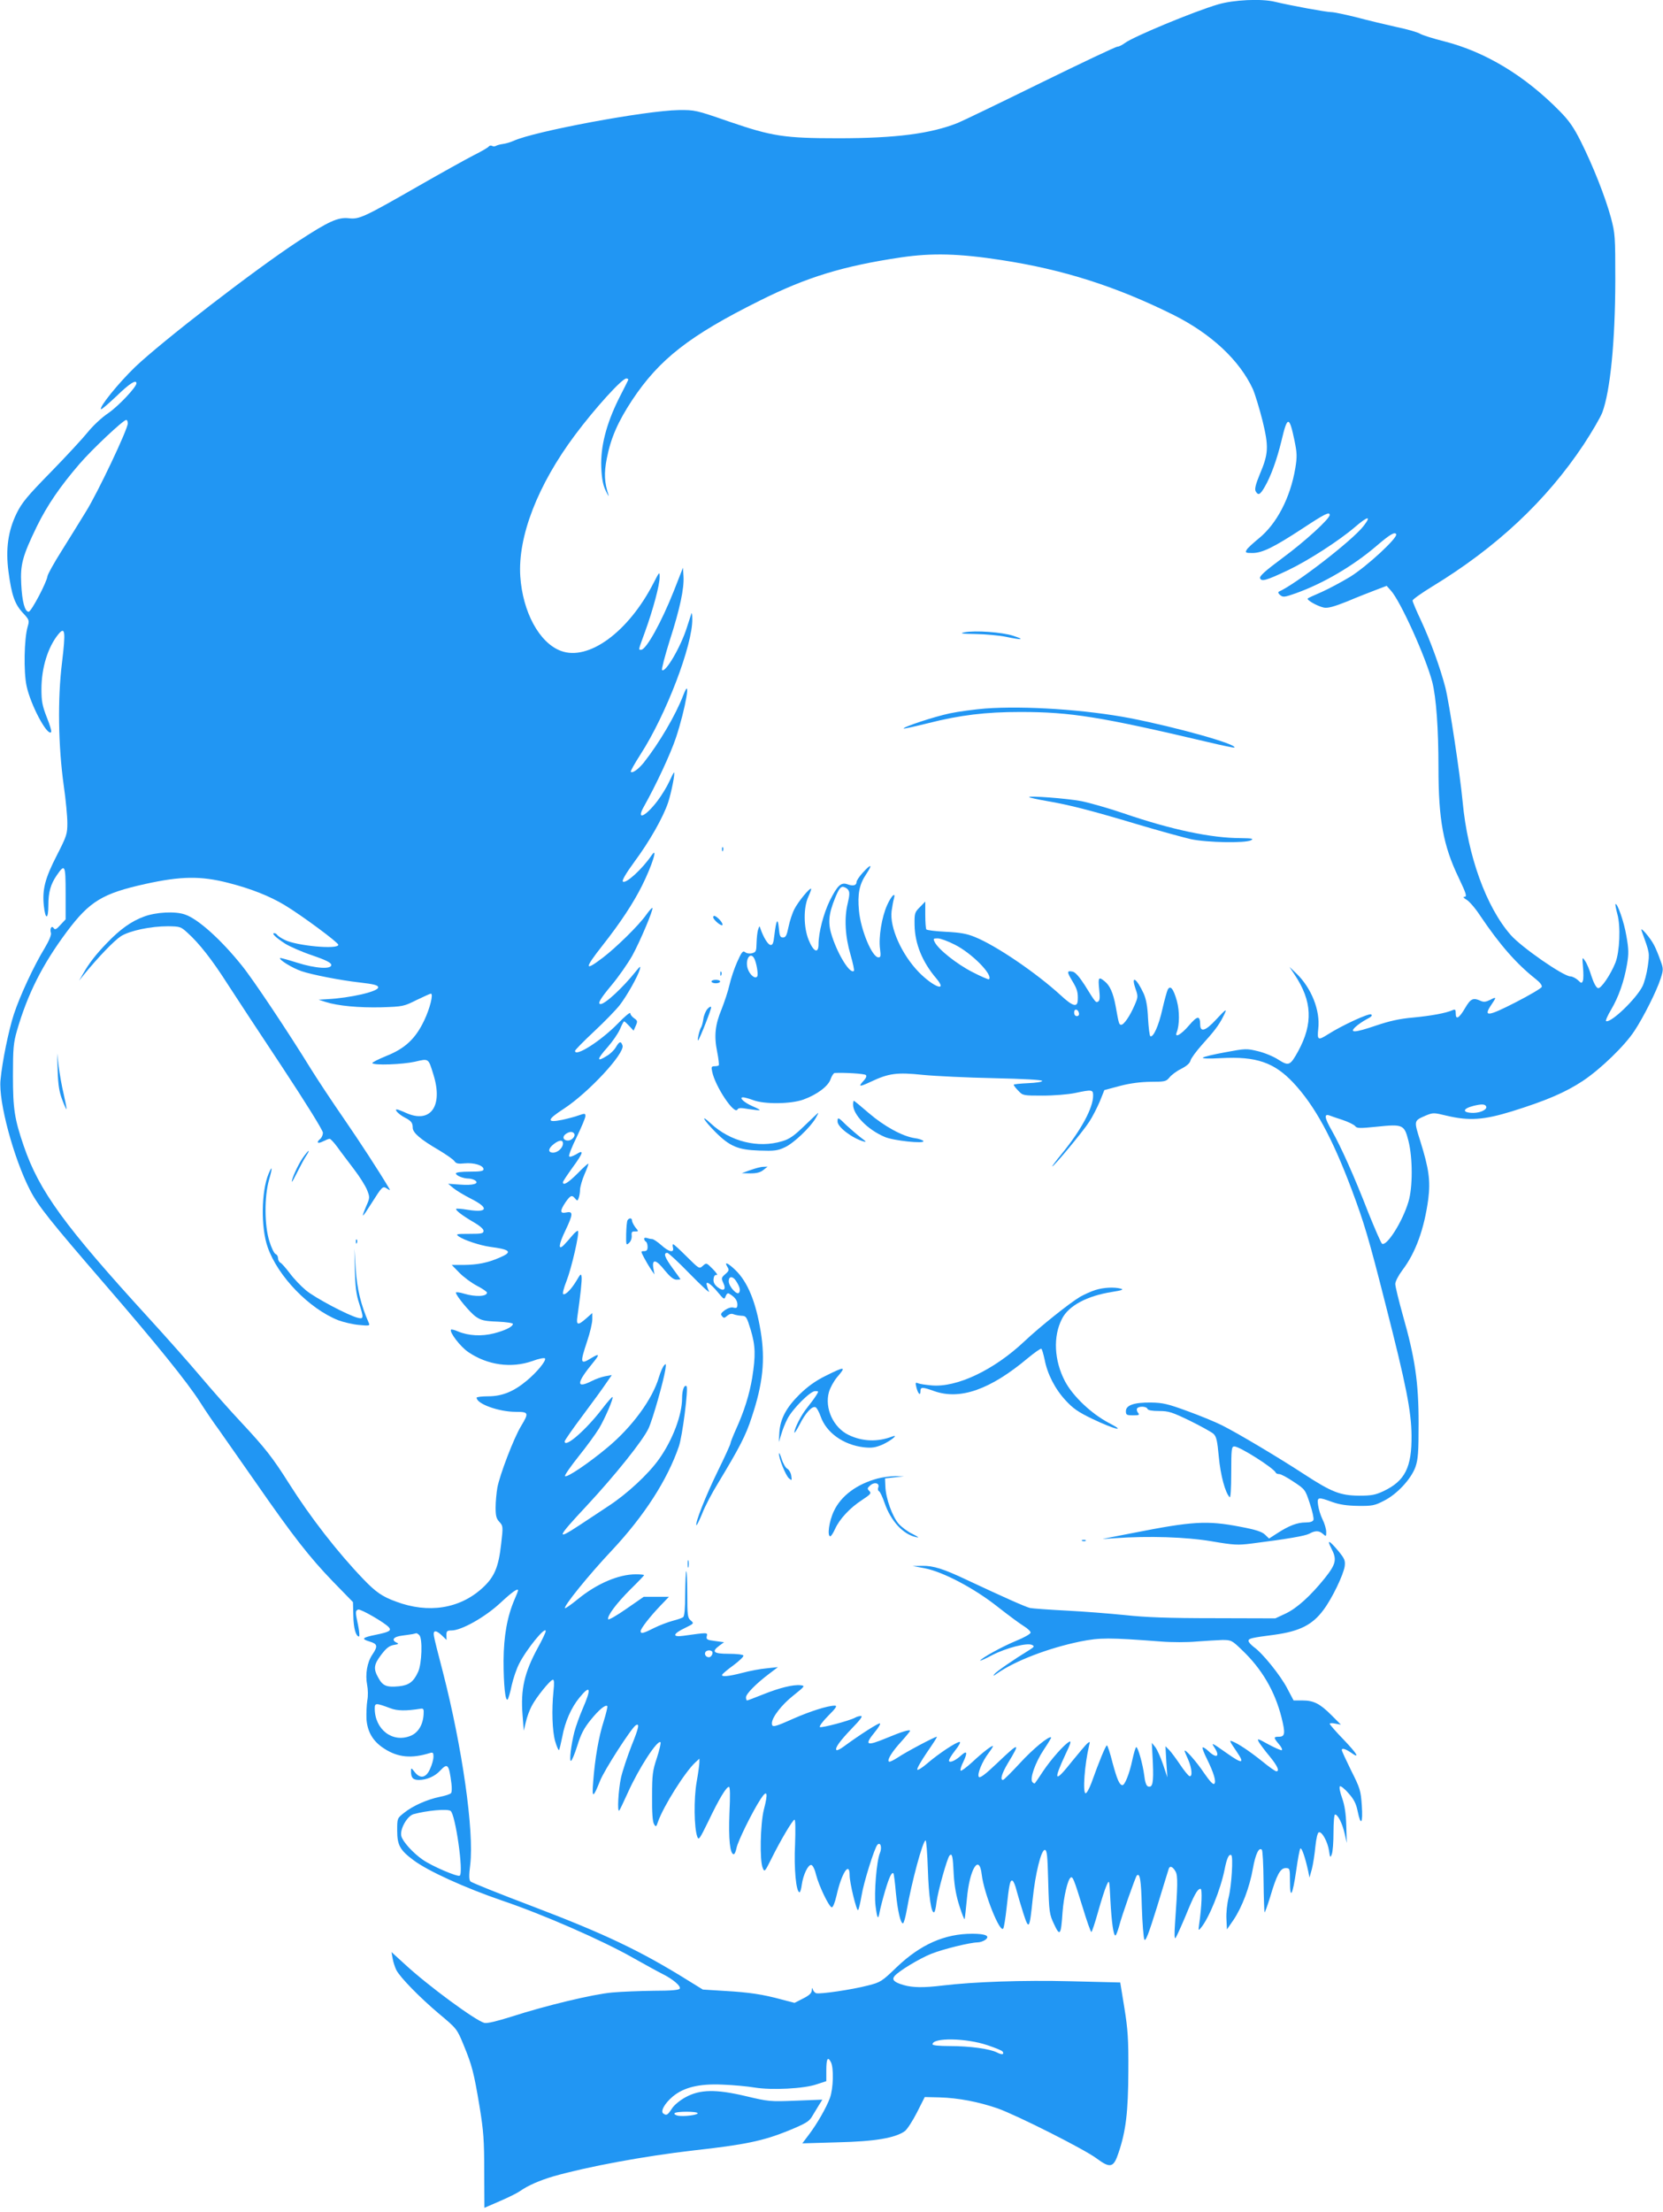 <?xml version="1.0" standalone="no"?>
<!DOCTYPE svg PUBLIC "-//W3C//DTD SVG 20010904//EN"
 "http://www.w3.org/TR/2001/REC-SVG-20010904/DTD/svg10.dtd">
<svg version="1.0" xmlns="http://www.w3.org/2000/svg"
 width="963pt" height="1280pt" viewBox="0 0 963 1280"
 preserveAspectRatio="xMidYMid meet">
<g transform="translate(0,1280) scale(0.1,-0.1)"
fill="#2196f3" stroke="none">
<path d="M7055 12775 c-141 -41 -496 -189 -541 -224 -15 -11 -34 -21 -43 -21
-10 0 -210 -95 -447 -211 -236 -116 -450 -219 -477 -230 -158 -63 -360 -89
-692 -89 -314 0 -384 11 -635 97 -190 66 -197 67 -290 66 -192 -3 -837 -123
-956 -178 -18 -8 -45 -16 -61 -18 -16 -2 -34 -7 -41 -11 -7 -4 -17 -4 -23 0
-6 3 -14 2 -18 -3 -3 -6 -43 -29 -87 -51 -45 -23 -189 -103 -320 -178 -318
-182 -344 -194 -404 -187 -62 7 -116 -17 -292 -132 -252 -165 -791 -581 -947
-730 -95 -92 -208 -231 -196 -243 3 -3 43 32 90 76 75 73 115 98 115 74 0 -22
-103 -131 -162 -172 -38 -25 -90 -74 -119 -110 -29 -36 -125 -140 -214 -231
-137 -140 -168 -177 -199 -240 -49 -101 -64 -205 -47 -336 18 -136 36 -188 82
-238 39 -42 40 -45 29 -82 -20 -69 -24 -260 -6 -343 23 -108 119 -290 142
-267 4 4 -7 42 -25 86 -26 67 -31 93 -31 163 0 123 37 243 98 318 39 47 43 17
21 -165 -26 -210 -22 -480 10 -710 12 -82 21 -180 21 -218 0 -63 -4 -75 -60
-185 -70 -136 -86 -199 -76 -295 9 -82 26 -79 26 5 0 74 13 121 48 172 48 70
52 63 52 -103 l0 -151 -30 -32 c-23 -26 -32 -30 -39 -19 -12 18 -24 -3 -16
-28 3 -11 -10 -43 -36 -87 -62 -101 -143 -275 -179 -384 -30 -93 -67 -272 -77
-379 -13 -124 76 -453 170 -636 49 -95 114 -176 437 -550 295 -341 473 -561
548 -678 31 -49 80 -121 109 -160 28 -40 125 -178 215 -307 216 -311 310 -431
447 -573 l115 -118 2 -78 c1 -73 15 -121 33 -121 4 0 2 28 -5 63 -17 79 -17
86 0 93 14 5 156 -77 178 -103 16 -19 2 -27 -76 -43 -79 -16 -86 -24 -36 -39
47 -14 49 -27 16 -76 -30 -44 -42 -114 -30 -175 5 -25 6 -65 1 -90 -4 -25 -6
-73 -5 -106 5 -76 38 -132 105 -174 78 -50 156 -57 260 -25 20 6 23 4 23 -21
0 -16 -9 -48 -20 -71 -23 -52 -57 -58 -89 -17 -19 25 -21 25 -21 6 0 -40 11
-52 46 -52 45 0 93 21 123 54 43 46 51 37 65 -74 3 -25 3 -50 -2 -56 -4 -6
-34 -16 -66 -22 -72 -15 -155 -51 -207 -93 -39 -31 -39 -31 -39 -102 0 -84 16
-113 94 -171 85 -64 300 -161 516 -235 237 -80 581 -231 755 -330 66 -37 142
-79 168 -92 65 -32 112 -73 103 -87 -5 -8 -51 -12 -149 -12 -78 -1 -187 -5
-242 -10 -112 -10 -386 -76 -584 -140 -83 -26 -140 -40 -156 -36 -51 13 -326
215 -459 338 l-79 72 7 -39 c4 -22 14 -51 21 -65 22 -43 137 -160 246 -252
104 -87 105 -88 143 -180 50 -121 60 -161 93 -358 23 -141 27 -195 27 -375 l1
-211 90 39 c49 21 101 47 115 57 47 33 113 62 194 86 196 56 525 117 811 150
298 33 403 55 547 113 102 42 123 54 140 83 11 18 29 48 40 66 l20 32 -154 -6
c-149 -6 -157 -5 -288 26 -173 41 -266 40 -350 -6 -30 -16 -65 -44 -78 -64
-26 -40 -32 -43 -50 -31 -20 12 7 60 55 100 63 52 152 74 285 68 62 -2 147
-10 188 -17 99 -16 286 -7 360 19 l55 18 0 61 c0 69 8 84 26 50 18 -32 15
-153 -5 -208 -21 -57 -75 -151 -123 -214 l-37 -49 205 6 c216 5 333 25 389 65
14 11 45 59 70 108 l45 89 85 -2 c110 -3 228 -26 338 -64 114 -41 501 -236
572 -289 79 -59 99 -54 127 32 43 126 56 237 57 473 1 187 -3 242 -23 366
l-24 147 -286 7 c-278 7 -562 -3 -746 -25 -106 -13 -171 -12 -222 3 -56 16
-70 31 -53 52 24 29 145 102 213 129 71 28 223 65 268 66 14 0 34 7 45 15 29
22 2 35 -76 35 -160 0 -299 -62 -436 -192 -87 -84 -95 -89 -166 -107 -95 -25
-283 -52 -302 -45 -8 3 -17 13 -19 22 -3 12 -5 10 -6 -5 -1 -17 -15 -30 -51
-48 l-49 -25 -73 19 c-110 30 -189 42 -330 50 l-128 8 -78 48 c-282 176 -489
274 -912 435 -190 72 -350 136 -356 143 -8 9 -9 35 -1 97 23 193 -46 678 -159
1117 -26 98 -49 190 -51 205 -7 36 12 37 47 3 l26 -25 -1 28 c0 23 4 27 30 27
57 0 194 77 282 159 70 65 103 88 103 72 0 -2 -9 -26 -21 -53 -42 -98 -62
-210 -63 -353 0 -140 10 -239 24 -224 4 5 15 41 23 81 9 40 28 96 43 125 43
85 154 221 154 189 0 -7 -20 -50 -45 -95 -79 -145 -101 -242 -89 -391 l7 -90
12 50 c6 28 21 68 33 91 25 50 109 154 124 154 7 0 8 -22 3 -67 -11 -108 -7
-231 10 -290 9 -30 19 -53 22 -50 3 3 11 38 19 77 16 87 52 169 100 227 63 77
70 54 19 -63 -19 -44 -41 -105 -49 -136 -19 -75 -30 -168 -20 -168 5 0 22 40
37 88 21 68 39 102 78 150 47 58 85 90 96 79 2 -3 -7 -42 -21 -87 -29 -89 -51
-217 -61 -350 -8 -98 -1 -97 39 3 23 61 182 307 207 323 24 15 19 -12 -24
-118 -24 -62 -52 -145 -61 -185 -15 -69 -23 -203 -10 -190 3 3 25 49 49 102
64 143 173 310 190 293 3 -3 -6 -44 -21 -90 -25 -74 -28 -98 -28 -223 -1 -92
3 -147 11 -160 11 -19 13 -18 24 15 32 89 154 284 215 341 l24 22 0 -21 c0
-12 -7 -64 -16 -114 -17 -96 -15 -267 4 -317 8 -22 14 -12 64 90 62 130 104
199 119 199 7 0 8 -48 3 -152 -6 -149 3 -238 25 -238 5 0 12 16 16 36 7 38 91
209 140 284 38 58 44 36 18 -63 -20 -81 -25 -294 -6 -337 10 -24 12 -22 48 50
57 115 126 230 136 230 5 0 6 -58 3 -143 -7 -139 6 -277 26 -277 4 0 10 20 13
44 8 58 37 117 55 114 9 -2 21 -27 28 -58 16 -62 73 -182 90 -187 7 -2 18 25
28 67 29 131 76 203 76 118 0 -44 41 -211 49 -201 4 4 13 42 20 83 12 76 75
277 92 295 18 18 28 -16 14 -49 -19 -46 -34 -231 -25 -304 10 -77 15 -85 24
-35 4 21 18 76 32 123 24 80 38 109 48 99 2 -2 9 -53 14 -114 11 -108 27 -175
41 -175 4 0 14 33 21 73 29 166 94 407 110 407 4 0 10 -75 13 -167 5 -158 20
-259 37 -248 4 2 10 28 13 57 8 63 62 257 76 271 15 15 19 -4 24 -113 4 -64
14 -122 33 -180 15 -47 28 -80 30 -75 2 6 7 58 13 116 15 174 72 266 86 141
13 -109 107 -344 125 -311 4 8 13 61 19 119 15 137 20 162 34 157 6 -2 17 -28
24 -58 8 -30 26 -90 40 -134 31 -95 35 -90 53 85 15 147 49 285 70 285 13 0
16 -30 20 -185 5 -177 7 -188 34 -245 34 -73 40 -64 49 70 7 91 30 189 47 200
12 8 19 -9 71 -177 23 -76 45 -138 49 -138 3 0 21 53 39 118 18 64 40 133 49
152 16 35 16 35 22 -85 7 -131 18 -205 29 -205 4 0 13 24 21 52 14 57 95 286
103 295 18 17 25 -25 29 -180 3 -96 10 -182 15 -191 7 -12 25 35 72 186 34
112 65 211 68 221 6 23 24 17 41 -14 13 -24 12 -81 -4 -304 -4 -58 -3 -86 3
-80 5 6 31 63 58 127 50 123 69 158 87 158 11 0 7 -103 -8 -205 -5 -38 -5 -39
11 -20 47 57 113 221 136 335 13 66 25 93 39 85 12 -7 2 -176 -15 -244 -9 -35
-15 -91 -13 -125 l3 -61 38 55 c49 73 93 188 112 296 15 84 35 127 52 110 5
-4 9 -87 10 -183 1 -97 4 -177 6 -179 2 -2 16 37 32 88 38 129 59 168 90 168
24 0 25 -2 25 -77 0 -109 15 -82 36 62 9 66 20 124 24 128 8 8 29 -54 46 -133
l7 -35 14 50 c7 28 16 86 20 129 5 48 13 81 20 83 18 6 51 -54 59 -106 6 -42
8 -43 16 -21 6 14 10 71 10 128 0 56 4 102 9 102 16 0 42 -51 55 -108 l13 -57
-3 100 c-2 71 -9 117 -24 160 -12 33 -18 63 -13 68 4 4 27 -13 49 -39 32 -35
45 -61 54 -105 18 -89 31 -72 24 33 -6 87 -10 100 -62 203 -30 61 -54 113 -54
118 0 13 21 7 52 -14 56 -40 39 -10 -41 74 -45 46 -81 88 -81 92 0 4 15 5 32
1 l33 -6 -55 55 c-66 66 -102 85 -168 85 l-51 0 -37 70 c-39 75 -143 204 -193
239 -17 13 -31 28 -31 36 0 14 18 18 149 35 146 20 221 57 285 144 50 66 116
204 123 253 4 33 -1 44 -37 88 -53 63 -68 69 -41 16 34 -65 28 -91 -37 -173
-83 -103 -162 -175 -229 -206 l-58 -27 -355 1 c-264 0 -396 5 -515 18 -88 9
-241 21 -340 26 -99 5 -194 12 -210 15 -28 7 -147 60 -365 162 -137 65 -195
83 -259 82 l-56 -1 70 -13 c107 -21 287 -116 421 -222 61 -48 130 -99 153
-113 23 -14 40 -31 39 -38 -2 -8 -39 -29 -84 -47 -80 -33 -198 -98 -208 -114
-3 -4 28 9 69 31 81 42 205 74 232 59 14 -7 12 -11 -13 -27 -98 -60 -193 -126
-205 -141 -11 -13 -7 -13 16 4 105 73 296 146 480 184 115 23 166 23 469 0 60
-5 153 -5 205 0 53 4 120 8 149 9 52 0 56 -2 114 -58 115 -109 190 -237 229
-390 23 -93 21 -112 -16 -112 -31 0 -31 -5 1 -43 15 -17 22 -33 16 -35 -5 -1
-40 14 -77 34 -63 35 -67 36 -55 13 8 -13 35 -50 62 -82 45 -55 60 -87 39 -87
-6 0 -43 26 -83 59 -74 59 -139 102 -171 114 -20 8 -19 5 25 -60 47 -69 33
-72 -55 -10 -91 64 -95 66 -74 34 34 -52 12 -65 -35 -20 -15 14 -30 24 -34 21
-3 -3 8 -32 24 -64 41 -83 56 -134 44 -146 -7 -7 -26 14 -60 63 -44 66 -112
142 -112 127 0 -3 9 -25 20 -49 22 -50 27 -103 8 -97 -7 3 -32 33 -55 68 -23
34 -51 72 -63 84 l-21 21 5 -90 6 -90 -25 75 c-14 41 -34 86 -45 100 l-20 25
6 -115 c5 -117 -1 -148 -29 -137 -9 3 -17 27 -21 64 -8 63 -36 163 -46 163 -4
0 -14 -34 -23 -75 -16 -77 -43 -145 -57 -145 -17 0 -31 32 -57 128 -14 56 -29
102 -33 102 -7 0 -45 -92 -90 -218 -13 -34 -28 -61 -34 -59 -17 6 -5 167 21
277 6 23 5 24 -11 11 -9 -8 -48 -54 -87 -102 -102 -129 -112 -118 -39 39 30
62 35 80 22 73 -29 -15 -105 -101 -152 -171 -23 -36 -45 -67 -47 -69 -2 -3 -8
0 -14 6 -18 18 16 114 66 189 25 37 44 69 42 70 -11 11 -105 -66 -181 -149
-49 -53 -93 -97 -98 -97 -18 0 -6 39 28 96 76 125 68 125 -61 2 -67 -64 -99
-88 -106 -81 -13 13 18 89 56 139 14 18 25 36 25 39 0 10 -57 -33 -121 -93
-33 -30 -63 -52 -66 -48 -4 3 3 27 16 52 25 53 21 67 -12 37 -31 -29 -65 -45
-71 -34 -4 5 12 32 34 60 24 30 35 51 27 51 -19 0 -122 -68 -187 -124 -30 -26
-56 -42 -58 -36 -3 7 24 52 57 101 34 49 60 89 56 89 -12 0 -182 -90 -224
-119 -25 -16 -48 -28 -53 -25 -13 8 17 57 72 117 27 30 50 58 50 61 0 10 -49
-5 -135 -41 -118 -49 -132 -43 -69 34 20 24 34 47 30 50 -5 6 -115 -64 -209
-133 -20 -15 -40 -25 -43 -21 -11 10 19 52 89 125 47 48 65 72 53 72 -10 0
-25 -4 -35 -10 -34 -18 -193 -60 -203 -54 -5 4 16 33 48 65 46 46 54 59 38 59
-40 0 -141 -32 -239 -75 -112 -50 -125 -53 -125 -27 0 34 57 108 126 162 65
52 67 55 41 58 -42 5 -121 -14 -218 -53 -48 -19 -89 -35 -93 -35 -3 0 -6 8 -6
18 0 20 58 79 135 137 l50 38 -65 -7 c-36 -3 -99 -15 -140 -26 -81 -21 -124
-25 -118 -11 2 5 31 30 66 55 35 26 60 51 57 56 -3 6 -42 10 -86 10 -88 0
-101 12 -52 48 l26 19 -52 7 c-47 6 -52 9 -48 28 6 22 6 22 -137 2 -65 -9 -60
12 12 46 51 25 52 26 32 43 -18 15 -20 29 -20 154 0 75 -3 134 -6 131 -3 -3
-5 -62 -6 -132 0 -81 -4 -129 -12 -134 -6 -5 -33 -14 -60 -21 -26 -7 -75 -25
-107 -41 -63 -32 -79 -36 -79 -19 0 15 53 83 114 147 l50 52 -73 0 -73 0 -101
-70 c-56 -39 -103 -66 -105 -60 -7 19 49 93 129 173 44 43 79 80 79 82 0 3
-22 5 -48 5 -100 0 -226 -54 -336 -144 -38 -31 -71 -54 -74 -52 -10 10 138
193 272 335 188 201 320 406 387 600 21 59 56 337 45 349 -13 12 -26 -22 -26
-68 0 -99 -55 -243 -134 -354 -61 -86 -185 -201 -291 -270 -49 -33 -126 -83
-171 -113 -137 -90 -130 -72 44 114 163 175 326 378 358 448 24 52 86 270 97
339 5 34 4 38 -7 25 -8 -8 -21 -38 -30 -68 -37 -127 -155 -288 -298 -407 -110
-92 -241 -180 -246 -165 -2 6 34 57 80 115 46 57 98 129 117 160 35 59 85 175
78 182 -2 2 -30 -29 -61 -70 -93 -121 -216 -228 -216 -187 0 6 46 72 103 148
57 76 118 160 136 187 l34 49 -39 -7 c-21 -4 -55 -16 -76 -27 -93 -47 -91 -13
5 104 42 51 40 58 -11 27 -62 -38 -64 -28 -22 98 17 50 30 107 30 127 l0 37
-35 -31 c-49 -43 -59 -40 -51 12 17 119 27 209 24 229 -3 20 -6 17 -29 -22
-30 -50 -63 -84 -77 -79 -6 2 3 37 19 77 29 74 76 278 66 289 -4 3 -19 -10
-34 -28 -15 -18 -37 -43 -48 -54 -34 -34 -30 4 10 86 44 93 45 111 5 103 -38
-8 -39 8 -5 59 29 41 37 44 56 21 12 -14 14 -14 20 3 4 10 8 32 8 49 1 17 12
57 26 89 14 32 24 59 22 61 -2 2 -30 -23 -62 -56 -55 -55 -85 -73 -85 -51 0 5
25 42 55 84 64 87 69 108 21 77 -20 -11 -37 -17 -40 -11 -4 5 16 55 44 112 27
56 50 110 50 120 0 17 -3 17 -38 5 -21 -8 -64 -19 -96 -26 -93 -19 -90 0 9 64
144 94 354 321 340 366 -9 27 -18 25 -38 -9 -9 -16 -32 -39 -51 -50 -63 -40
-62 -23 4 51 27 31 59 77 70 102 10 25 22 46 24 46 3 0 16 -12 30 -27 l25 -27
13 29 c11 25 10 29 -10 43 -12 8 -22 21 -22 29 0 8 -33 -19 -72 -60 -99 -101
-248 -196 -248 -158 0 5 50 56 110 112 61 57 128 126 149 153 43 56 105 167
116 206 6 22 3 21 -22 -10 -75 -94 -178 -190 -205 -190 -20 0 -2 31 65 111 40
48 93 124 119 170 46 84 123 267 116 275 -3 2 -19 -16 -36 -40 -44 -62 -173
-188 -250 -247 -109 -83 -110 -66 -2 71 104 132 178 245 228 345 58 116 95
233 55 175 -53 -78 -150 -167 -166 -151 -6 6 17 46 66 113 89 120 167 258 196
344 19 58 42 174 34 174 -2 0 -14 -24 -27 -52 -13 -29 -44 -80 -69 -113 -71
-93 -125 -115 -78 -32 72 128 154 305 185 397 57 171 91 373 42 245 -44 -114
-138 -274 -228 -388 -31 -38 -65 -63 -75 -53 -3 3 23 49 57 102 146 226 302
632 299 783 0 25 -3 39 -5 31 -3 -8 -14 -44 -26 -80 -35 -112 -125 -266 -144
-247 -4 4 16 80 44 170 59 182 85 303 80 374 l-3 48 -53 -135 c-73 -184 -160
-339 -189 -340 -17 0 -18 -7 23 106 46 127 84 269 84 314 0 34 -1 33 -35 -33
-146 -285 -378 -454 -538 -393 -124 47 -220 224 -234 431 -15 230 101 529 317
818 115 154 272 327 297 327 8 0 13 -4 11 -8 -1 -4 -27 -55 -56 -112 -71 -144
-105 -275 -100 -395 3 -66 10 -102 26 -135 12 -25 19 -36 16 -25 -24 73 -27
126 -10 212 23 118 64 212 147 338 157 236 330 372 738 575 274 137 484 201
821 251 178 26 335 22 580 -16 359 -55 665 -153 995 -317 220 -110 383 -263
460 -429 13 -30 38 -112 56 -183 37 -152 35 -191 -16 -311 -24 -58 -30 -85
-24 -97 15 -27 26 -22 53 25 35 60 70 156 97 267 34 145 45 145 75 2 15 -74
16 -93 5 -161 -29 -172 -108 -323 -212 -407 -33 -27 -65 -56 -70 -66 -9 -16
-5 -18 33 -18 58 0 124 33 288 140 132 87 160 101 160 80 0 -22 -143 -153
-272 -248 -101 -75 -136 -106 -131 -118 8 -21 36 -13 163 47 115 55 291 168
385 248 77 66 99 69 51 7 -63 -82 -390 -335 -491 -380 -5 -3 -2 -12 9 -20 16
-13 25 -12 90 11 159 57 330 157 466 273 78 67 107 84 115 69 12 -19 -170
-187 -267 -247 -48 -29 -121 -68 -163 -87 -42 -18 -79 -35 -82 -38 -8 -9 58
-46 94 -53 23 -4 57 5 135 36 56 24 131 53 165 66 l63 24 24 -27 c55 -59 203
-387 240 -529 23 -91 36 -269 36 -499 0 -298 28 -449 116 -632 47 -99 51 -113
32 -113 -7 -1 -1 -7 14 -16 15 -8 51 -49 79 -92 114 -169 210 -279 323 -368
24 -19 37 -36 34 -45 -3 -8 -71 -48 -151 -89 -160 -82 -189 -86 -142 -16 32
47 32 50 -6 30 -25 -12 -37 -14 -56 -5 -42 19 -57 12 -88 -41 -35 -60 -55 -72
-55 -33 0 22 -3 26 -17 20 -41 -18 -125 -33 -228 -43 -81 -7 -138 -20 -218
-47 -123 -42 -156 -43 -117 -7 14 13 43 33 64 44 28 14 35 22 26 28 -13 8
-168 -63 -251 -116 -57 -36 -62 -33 -55 34 12 105 -40 236 -128 320 l-39 37
30 -45 c102 -153 108 -283 20 -444 -46 -83 -54 -86 -114 -48 -27 18 -80 40
-118 49 -66 16 -72 16 -189 -6 -67 -12 -125 -26 -130 -31 -6 -6 36 -7 106 -3
203 11 307 -25 418 -143 124 -133 224 -316 338 -619 71 -190 97 -275 196 -665
120 -469 148 -614 150 -755 2 -187 -38 -265 -163 -324 -47 -22 -70 -26 -141
-26 -109 1 -159 21 -316 123 -147 96 -385 238 -479 285 -38 19 -128 56 -200
82 -112 41 -141 48 -210 49 -97 1 -145 -15 -145 -50 0 -21 4 -24 41 -24 35 0
40 2 29 15 -6 8 -9 19 -5 25 9 14 55 13 60 -3 4 -8 27 -12 68 -12 55 0 75 -7
177 -56 63 -31 124 -65 136 -75 18 -16 23 -38 32 -134 10 -107 37 -208 63
-234 5 -6 9 48 9 142 0 139 2 152 18 152 31 0 228 -125 240 -152 2 -5 11 -8
20 -8 10 0 47 -20 84 -45 65 -43 67 -45 93 -125 15 -44 24 -87 21 -95 -3 -10
-20 -15 -46 -15 -47 0 -95 -18 -163 -62 l-48 -31 -24 23 c-18 17 -55 29 -147
46 -188 36 -273 31 -613 -36 -82 -16 -161 -31 -175 -34 -14 -2 16 -1 65 3 199
14 413 7 562 -18 128 -22 151 -23 230 -13 212 27 310 44 335 57 34 19 57 19
80 -2 17 -15 18 -15 18 12 0 16 -9 48 -21 72 -12 24 -23 61 -26 83 -7 48 -1
49 83 18 43 -15 84 -21 149 -22 81 -1 96 2 148 29 77 38 159 127 184 197 15
45 18 84 18 253 0 237 -21 377 -91 623 -24 86 -44 167 -44 182 0 15 18 49 41
80 77 101 127 240 150 412 13 106 4 174 -46 334 -38 121 -39 118 32 149 42 17
45 17 120 -1 131 -31 215 -25 378 25 199 62 311 110 412 177 102 68 242 203
298 289 53 80 129 232 151 301 17 53 17 58 -1 107 -10 29 -26 68 -36 87 -21
42 -84 115 -73 85 48 -133 47 -127 36 -207 -6 -42 -20 -95 -31 -116 -38 -74
-181 -211 -210 -201 -5 2 8 32 29 67 43 73 75 163 92 263 10 59 10 86 -4 164
-13 79 -53 193 -63 183 -2 -2 3 -28 11 -58 20 -71 13 -218 -11 -280 -29 -72
-84 -152 -101 -148 -10 2 -25 29 -38 69 -11 37 -28 77 -38 90 -16 23 -16 22
-11 -38 3 -34 3 -69 -1 -79 -6 -15 -9 -15 -29 5 -13 11 -32 21 -43 21 -40 0
-284 169 -346 240 -142 162 -249 459 -278 770 -15 160 -77 569 -100 661 -30
116 -87 272 -141 388 -27 57 -49 109 -49 116 0 6 50 42 112 80 374 227 663
498 879 823 48 73 97 157 108 186 46 125 74 408 75 761 0 262 -1 273 -26 368
-33 120 -103 297 -173 437 -41 82 -68 121 -121 175 -203 207 -432 345 -671
406 -64 16 -127 36 -140 44 -12 8 -73 26 -137 39 -63 14 -167 39 -231 56 -65
16 -130 30 -146 30 -28 0 -231 37 -327 60 -79 19 -239 11 -327 -15z m-6315
-2425 c0 -34 -174 -401 -242 -510 -35 -58 -100 -161 -142 -229 -43 -68 -79
-133 -81 -145 -4 -35 -94 -206 -109 -206 -22 0 -38 57 -43 160 -6 113 7 162
91 335 60 122 134 230 246 360 74 86 254 255 271 255 5 0 9 -9 9 -20z m582
-2659 c130 -33 239 -76 327 -129 98 -59 310 -216 310 -229 2 -29 -244 -6 -310
28 -21 10 -40 23 -44 29 -3 5 -11 10 -17 10 -18 0 10 -26 62 -60 27 -17 97
-48 157 -68 76 -26 109 -42 111 -54 6 -29 -91 -23 -200 12 -51 16 -94 28 -96
26 -9 -9 71 -58 124 -76 58 -20 226 -53 334 -65 87 -10 110 -16 110 -29 0 -24
-162 -61 -295 -68 l-50 -3 40 -13 c72 -23 193 -34 323 -31 125 4 130 5 204 42
42 20 79 37 83 37 16 0 -5 -85 -39 -156 -50 -105 -111 -162 -220 -205 -46 -19
-82 -37 -80 -41 9 -14 173 -8 246 8 82 19 78 22 108 -75 57 -182 -17 -285
-159 -221 -24 11 -48 20 -53 20 -17 0 13 -30 46 -47 37 -19 46 -30 46 -59 0
-29 46 -68 149 -128 45 -27 87 -56 93 -66 9 -13 21 -16 59 -12 54 5 109 -12
109 -34 0 -11 -19 -14 -80 -14 -48 0 -80 -4 -80 -10 0 -13 43 -30 73 -30 12 0
29 -5 37 -10 29 -19 -11 -31 -85 -25 l-70 5 30 -25 c17 -14 63 -42 103 -62
105 -53 97 -82 -18 -64 -35 6 -66 8 -68 6 -7 -7 36 -40 100 -77 35 -20 58 -40
58 -50 0 -16 -10 -18 -82 -18 -77 0 -81 -1 -60 -16 31 -21 122 -51 179 -59
121 -16 133 -30 55 -63 -69 -30 -127 -41 -207 -42 l-69 0 43 -44 c24 -25 70
-59 102 -76 33 -17 59 -35 59 -40 0 -23 -67 -26 -133 -6 -26 8 -47 10 -47 6 0
-17 80 -114 115 -139 32 -22 50 -26 126 -29 49 -2 89 -8 89 -13 0 -16 -44 -38
-110 -55 -71 -18 -147 -14 -207 11 -20 9 -38 13 -41 11 -12 -13 54 -100 101
-131 111 -75 248 -94 370 -51 37 14 70 20 73 15 8 -13 -47 -80 -105 -128 -75
-63 -143 -91 -223 -91 -38 0 -68 -4 -68 -8 0 -36 129 -82 226 -82 76 0 78 -5
31 -83 -41 -67 -123 -281 -137 -356 -5 -30 -10 -81 -10 -114 0 -49 4 -65 22
-84 21 -23 22 -26 10 -128 -15 -134 -39 -191 -108 -254 -132 -121 -314 -149
-501 -79 -80 29 -118 56 -189 130 -149 155 -307 358 -432 556 -93 147 -136
202 -276 352 -65 69 -170 188 -235 265 -65 77 -199 228 -297 335 -492 538
-637 737 -727 1000 -53 155 -62 213 -62 405 0 158 3 190 23 260 62 214 148
384 288 572 133 178 208 223 457 278 205 45 319 47 479 6z m7283 -1292 c11
-17 -27 -38 -72 -39 -67 0 -67 24 1 41 46 11 64 10 71 -2z m-830 -80 c33 -11
65 -27 72 -35 10 -14 26 -14 125 -4 153 16 160 12 184 -82 25 -98 25 -271 0
-352 -34 -115 -126 -260 -153 -243 -6 4 -41 85 -79 179 -83 214 -158 380 -212
476 -42 73 -46 99 -13 87 9 -4 43 -15 76 -26z m-4450 -79 c9 -15 -14 -40 -36
-40 -27 0 -35 21 -14 37 22 16 41 17 50 3z m-65 -57 c0 -25 -30 -53 -57 -53
-31 0 -30 23 3 49 32 25 54 27 54 4z m-832 -2845 c20 -20 15 -166 -7 -213 -26
-57 -53 -77 -110 -83 -72 -7 -94 2 -119 47 -31 54 -28 78 16 136 29 38 46 51
72 56 27 4 31 7 18 13 -34 15 -20 35 30 41 26 3 54 8 62 9 8 2 17 4 21 5 3 0
10 -4 17 -11z m1695 -94 c9 -10 -4 -34 -18 -34 -17 0 -28 17 -20 30 7 11 28
13 38 4z m-1863 -329 c41 -16 92 -16 175 -3 17 3 20 -2 18 -31 -3 -61 -31
-108 -76 -126 -104 -42 -207 37 -207 159 0 32 7 32 90 1z m349 -594 c28 -18
77 -360 53 -375 -13 -8 -161 55 -215 93 -55 38 -115 104 -123 136 -10 39 34
117 71 127 76 21 194 32 214 19z m3109 -1356 c45 -15 85 -31 88 -37 11 -17 -4
-20 -33 -5 -41 21 -157 37 -272 37 -63 0 -101 4 -101 10 0 40 194 37 318 -5z
m-1678 -394 c0 -10 -80 -20 -114 -14 -14 3 -23 9 -20 14 7 12 134 12 134 0z"/>
<path d="M834 7496 c-74 -27 -139 -74 -215 -153 -63 -65 -105 -119 -138 -178
l-23 -40 28 35 c86 105 176 198 215 223 53 32 171 57 272 57 69 -1 74 -2 113
-38 66 -59 143 -157 229 -292 44 -68 187 -286 318 -483 136 -206 237 -368 237
-382 0 -12 -7 -28 -15 -35 -26 -21 -16 -31 15 -15 16 8 33 15 39 15 5 0 25
-21 44 -47 19 -27 63 -84 96 -128 34 -44 68 -99 77 -122 16 -41 16 -45 -5 -92
-32 -76 -26 -73 29 14 64 101 66 103 91 87 17 -11 20 -11 13 0 -57 97 -174
276 -265 408 -63 91 -148 219 -189 285 -128 208 -334 517 -399 597 -122 152
-255 271 -330 296 -56 20 -168 14 -237 -12z"/>
<path d="M334 6600 c3 -79 9 -119 26 -163 12 -32 23 -57 25 -55 2 2 -6 40 -16
86 -11 46 -24 118 -29 160 l-9 77 3 -105z"/>
<path d="M1752 6098 c-27 -40 -63 -119 -62 -136 1 -4 15 22 33 58 18 36 40 77
51 93 10 15 16 27 13 27 -3 0 -19 -19 -35 -42z"/>
<path d="M1555 6007 c-42 -101 -45 -311 -5 -424 59 -169 240 -356 409 -423 30
-11 84 -24 119 -27 62 -6 65 -5 57 13 -45 102 -68 197 -75 309 l-8 120 3 -125
c2 -93 8 -142 24 -190 28 -87 27 -94 -6 -86 -53 12 -248 115 -301 159 -29 24
-71 68 -93 98 -23 30 -47 58 -55 62 -8 4 -14 16 -14 26 0 11 -6 21 -14 24 -8
3 -25 37 -36 74 -29 91 -30 257 -2 356 21 72 19 87 -3 34z"/>
<path d="M2061 5614 c0 -11 3 -14 6 -6 3 7 2 16 -1 19 -3 4 -6 -2 -5 -13z"/>
<path d="M5585 9141 c-31 -6 -16 -9 65 -10 58 -1 136 -8 175 -16 94 -20 113
-17 42 6 -65 21 -220 32 -282 20z"/>
<path d="M5705 8700 c-60 -5 -153 -17 -205 -28 -90 -19 -275 -80 -267 -88 1
-2 65 12 141 31 185 47 334 65 534 65 293 0 466 -28 1086 -174 83 -20 152 -34
154 -32 18 19 -336 118 -603 170 -255 49 -608 73 -840 56z"/>
<path d="M5960 8187 c3 -3 48 -13 100 -22 130 -22 255 -54 526 -135 127 -38
267 -76 310 -86 93 -20 318 -24 349 -6 16 9 6 11 -59 12 -172 0 -404 49 -681
144 -88 30 -198 61 -243 70 -84 16 -311 33 -302 23z"/>
<path d="M4181 7884 c0 -11 3 -14 6 -6 3 7 2 16 -1 19 -3 4 -6 -2 -5 -13z"/>
<path d="M4996 7750 c-20 -22 -36 -46 -36 -54 0 -20 -20 -25 -53 -13 -37 13
-58 -7 -103 -97 -35 -73 -64 -182 -64 -249 0 -58 -29 -46 -57 23 -30 73 -31
186 -3 249 11 24 19 46 17 48 -8 7 -76 -76 -97 -118 -12 -23 -27 -69 -34 -103
-10 -49 -16 -61 -32 -61 -16 0 -20 9 -24 55 -6 63 -15 48 -26 -43 -5 -46 -10
-57 -23 -55 -15 3 -40 44 -57 93 -6 19 -7 18 -14 -5 -5 -14 -8 -49 -9 -77 -1
-47 -3 -53 -26 -59 -14 -4 -32 -1 -40 6 -13 10 -20 2 -46 -56 -17 -38 -37 -98
-45 -134 -8 -36 -29 -98 -45 -139 -38 -91 -45 -155 -26 -248 8 -40 12 -75 9
-78 -3 -3 -14 -5 -25 -5 -17 0 -19 -5 -13 -31 17 -85 127 -250 146 -220 6 11
20 11 66 3 33 -5 61 -8 63 -6 2 2 -16 12 -40 22 -49 21 -83 52 -56 52 8 0 34
-7 58 -16 66 -25 218 -23 291 3 80 29 145 78 158 119 7 19 17 34 23 35 57 3
174 -4 181 -12 6 -5 1 -18 -12 -32 -35 -37 -26 -38 40 -7 104 49 151 56 302
40 72 -7 257 -16 411 -19 176 -4 280 -10 280 -16 0 -6 -36 -11 -82 -13 -46 -2
-83 -6 -83 -9 0 -4 12 -20 27 -35 26 -28 29 -28 142 -28 64 0 147 7 186 15 99
21 105 20 105 -15 0 -71 -69 -199 -182 -337 -33 -40 -57 -73 -55 -73 10 0 182
207 214 258 20 30 47 84 62 119 l26 65 90 24 c61 16 118 23 179 24 82 0 89 2
108 25 11 14 41 37 68 50 31 16 50 32 54 48 3 13 34 55 68 93 68 75 96 111
121 161 27 52 20 49 -41 -17 -61 -66 -92 -76 -92 -28 -1 53 -16 51 -65 -6 -45
-53 -85 -75 -71 -40 17 44 17 123 1 182 -20 71 -38 93 -53 65 -5 -10 -19 -61
-31 -113 -21 -95 -53 -166 -70 -156 -4 3 -10 49 -13 103 -3 69 -11 111 -25
143 -42 91 -76 111 -47 27 15 -43 14 -48 -6 -94 -27 -63 -62 -113 -77 -113
-13 0 -14 4 -33 110 -14 74 -33 118 -64 142 -34 28 -38 22 -31 -46 5 -46 4
-66 -5 -71 -14 -9 -14 -10 -79 95 -29 45 -53 73 -68 77 -36 8 -36 0 -4 -53 29
-48 34 -66 32 -112 -2 -43 -29 -36 -98 28 -142 130 -374 288 -498 338 -46 19
-85 26 -168 30 -59 3 -110 9 -113 14 -3 4 -6 43 -6 84 l0 77 -31 -32 c-30 -30
-32 -35 -31 -104 2 -109 45 -214 126 -309 68 -81 -15 -51 -100 35 -100 102
-171 260 -159 355 4 26 9 57 13 70 13 45 -14 20 -39 -36 -31 -69 -50 -185 -41
-253 5 -41 4 -49 -9 -49 -37 0 -103 159 -113 271 -9 95 2 151 41 209 40 60 31
65 -19 10z m-83 -102 c8 -11 6 -33 -4 -75 -21 -85 -15 -192 16 -297 14 -49 23
-91 20 -94 -21 -21 -89 86 -126 197 -26 77 -22 129 17 225 22 53 32 66 47 64
11 -2 25 -10 30 -20z m615 -314 c99 -49 224 -176 199 -201 -3 -2 -46 16 -96
42 -92 47 -198 132 -218 173 -10 20 -9 22 17 22 15 0 59 -16 98 -36z m-1160
-81 c13 -26 24 -92 17 -103 -11 -18 -43 8 -55 44 -17 53 15 103 38 59z m1880
-316 c2 -10 -3 -17 -12 -17 -10 0 -16 9 -16 21 0 24 23 21 28 -4z"/>
<path d="M4130 7492 c0 -14 46 -53 53 -45 4 3 -3 17 -15 30 -22 23 -38 30 -38
15z"/>
<path d="M4171 7164 c0 -11 3 -14 6 -6 3 7 2 16 -1 19 -3 4 -6 -2 -5 -13z"/>
<path d="M4120 7120 c0 -5 11 -10 25 -10 14 0 25 5 25 10 0 6 -11 10 -25 10
-14 0 -25 -4 -25 -10z"/>
<path d="M4097 6962 c-10 -11 -21 -37 -24 -58 -3 -22 -9 -43 -13 -49 -9 -11
-25 -83 -17 -75 10 11 78 183 75 192 -2 5 -11 1 -21 -10z"/>
<path d="M4940 6408 c0 -59 84 -145 183 -187 50 -22 234 -41 224 -24 -4 6 -26
14 -51 17 -71 11 -175 68 -264 144 -46 40 -85 72 -88 72 -2 0 -4 -10 -4 -22z"/>
<path d="M4658 6285 c-60 -58 -87 -77 -129 -89 -139 -42 -300 -2 -412 102 -65
61 -44 21 26 -49 83 -83 131 -103 253 -107 88 -3 107 -1 149 19 52 24 147 115
178 168 10 17 17 31 15 31 -2 0 -37 -34 -80 -75z"/>
<path d="M4850 6310 c0 -32 84 -96 150 -115 20 -6 16 -1 -15 22 -22 17 -59 49
-83 71 -48 48 -52 49 -52 22z"/>
<path d="M4345 6029 l-50 -18 51 -1 c37 0 58 6 75 20 l24 19 -25 -1 c-14 0
-47 -9 -75 -19z"/>
<path d="M3634 5739 c-4 -6 -7 -42 -8 -80 -1 -64 0 -67 16 -52 11 9 17 27 16
42 -2 21 1 26 19 25 22 0 22 0 2 24 -10 14 -19 31 -19 38 0 17 -16 18 -26 3z"/>
<path d="M3730 5632 c0 -6 5 -14 10 -17 6 -3 10 -17 10 -31 0 -17 -5 -24 -20
-24 -20 0 -20 0 -1 -37 11 -21 29 -51 40 -68 l21 -30 -7 38 c-8 54 17 49 67
-15 29 -35 49 -52 66 -53 13 0 24 1 24 2 0 2 -20 30 -45 64 -46 63 -55 89 -31
89 7 0 66 -55 131 -122 65 -66 115 -113 111 -102 -5 10 -11 27 -13 37 -9 29
22 10 63 -40 36 -43 38 -45 46 -24 5 14 13 20 20 15 32 -18 48 -39 48 -62 0
-20 -4 -23 -22 -19 -13 4 -32 -2 -50 -14 -23 -17 -27 -24 -17 -35 10 -13 14
-12 30 2 12 10 25 14 36 9 10 -4 31 -8 47 -9 27 -1 30 -6 53 -81 28 -93 29
-149 9 -277 -17 -100 -46 -193 -95 -301 -17 -38 -31 -74 -31 -79 0 -6 -33 -79
-74 -162 -68 -139 -133 -302 -123 -312 2 -2 17 28 33 67 15 40 57 120 93 178
123 204 160 274 194 380 65 194 79 331 52 496 -28 171 -75 286 -146 355 -45
43 -67 52 -47 19 11 -18 10 -23 -12 -42 -23 -20 -24 -24 -12 -50 19 -40 3 -53
-32 -26 -19 15 -26 29 -24 48 2 17 8 25 18 23 8 -2 -2 14 -22 34 -37 37 -37
38 -58 19 -21 -19 -21 -18 -93 53 -40 40 -75 72 -79 72 -3 0 -4 -9 -1 -20 8
-32 -24 -25 -68 15 -22 19 -45 35 -53 35 -8 0 -21 3 -30 6 -9 3 -16 1 -16 -4z
m532 -244 c22 -35 27 -53 18 -68 -11 -18 -60 35 -60 66 0 30 23 31 42 2z"/>
<path d="M6343 5335 c-23 -7 -63 -25 -88 -39 -61 -36 -234 -174 -323 -258
-176 -166 -391 -268 -537 -255 -33 3 -68 8 -78 12 -16 7 -17 4 -11 -21 9 -38
24 -54 24 -26 0 27 9 27 80 2 150 -53 325 9 542 191 39 32 74 57 78 54 4 -2
12 -30 19 -62 16 -84 60 -170 121 -236 43 -47 73 -68 154 -107 127 -61 207
-81 97 -24 -101 53 -208 154 -254 241 -63 120 -70 260 -17 362 38 75 144 132
290 155 58 9 69 14 50 19 -38 10 -100 7 -147 -8z"/>
<path d="M4780 4838 c-60 -30 -104 -62 -151 -108 -77 -76 -111 -142 -116 -219
l-3 -56 14 45 c7 25 23 65 36 90 30 58 132 160 160 160 22 0 22 0 5 -27 -10
-16 -33 -46 -51 -69 -34 -41 -73 -118 -74 -143 0 -8 13 13 30 45 33 66 72 109
92 101 7 -2 21 -27 30 -53 33 -95 132 -165 250 -179 46 -5 66 -2 107 15 49 22
100 63 57 47 -84 -32 -172 -29 -251 9 -89 42 -141 155 -115 248 7 25 28 63 46
85 56 65 49 66 -66 9z"/>
<path d="M4511 4388 c-1 -28 38 -124 57 -142 18 -15 18 -14 14 14 -2 17 -13
35 -23 41 -10 5 -25 31 -33 57 -8 26 -15 39 -15 30z"/>
<path d="M5081 4244 c-119 -32 -211 -100 -252 -188 -28 -58 -40 -146 -21 -146
5 0 17 19 28 43 25 56 86 122 156 167 50 33 55 39 42 52 -13 13 -12 17 5 32
24 22 56 14 47 -11 -4 -9 -2 -20 5 -23 6 -4 20 -34 31 -66 36 -105 107 -183
183 -199 21 -5 15 0 -20 18 -28 13 -64 40 -81 59 -37 42 -75 149 -77 216 l-2
47 55 6 55 6 -50 1 c-27 0 -74 -6 -104 -14z"/>
<path d="M6268 3883 c7 -3 16 -2 19 1 4 3 -2 6 -13 5 -11 0 -14 -3 -6 -6z"/>
<path d="M3982 3750 c0 -19 2 -27 5 -17 2 9 2 25 0 35 -3 9 -5 1 -5 -18z"/>
</g>
</svg>
